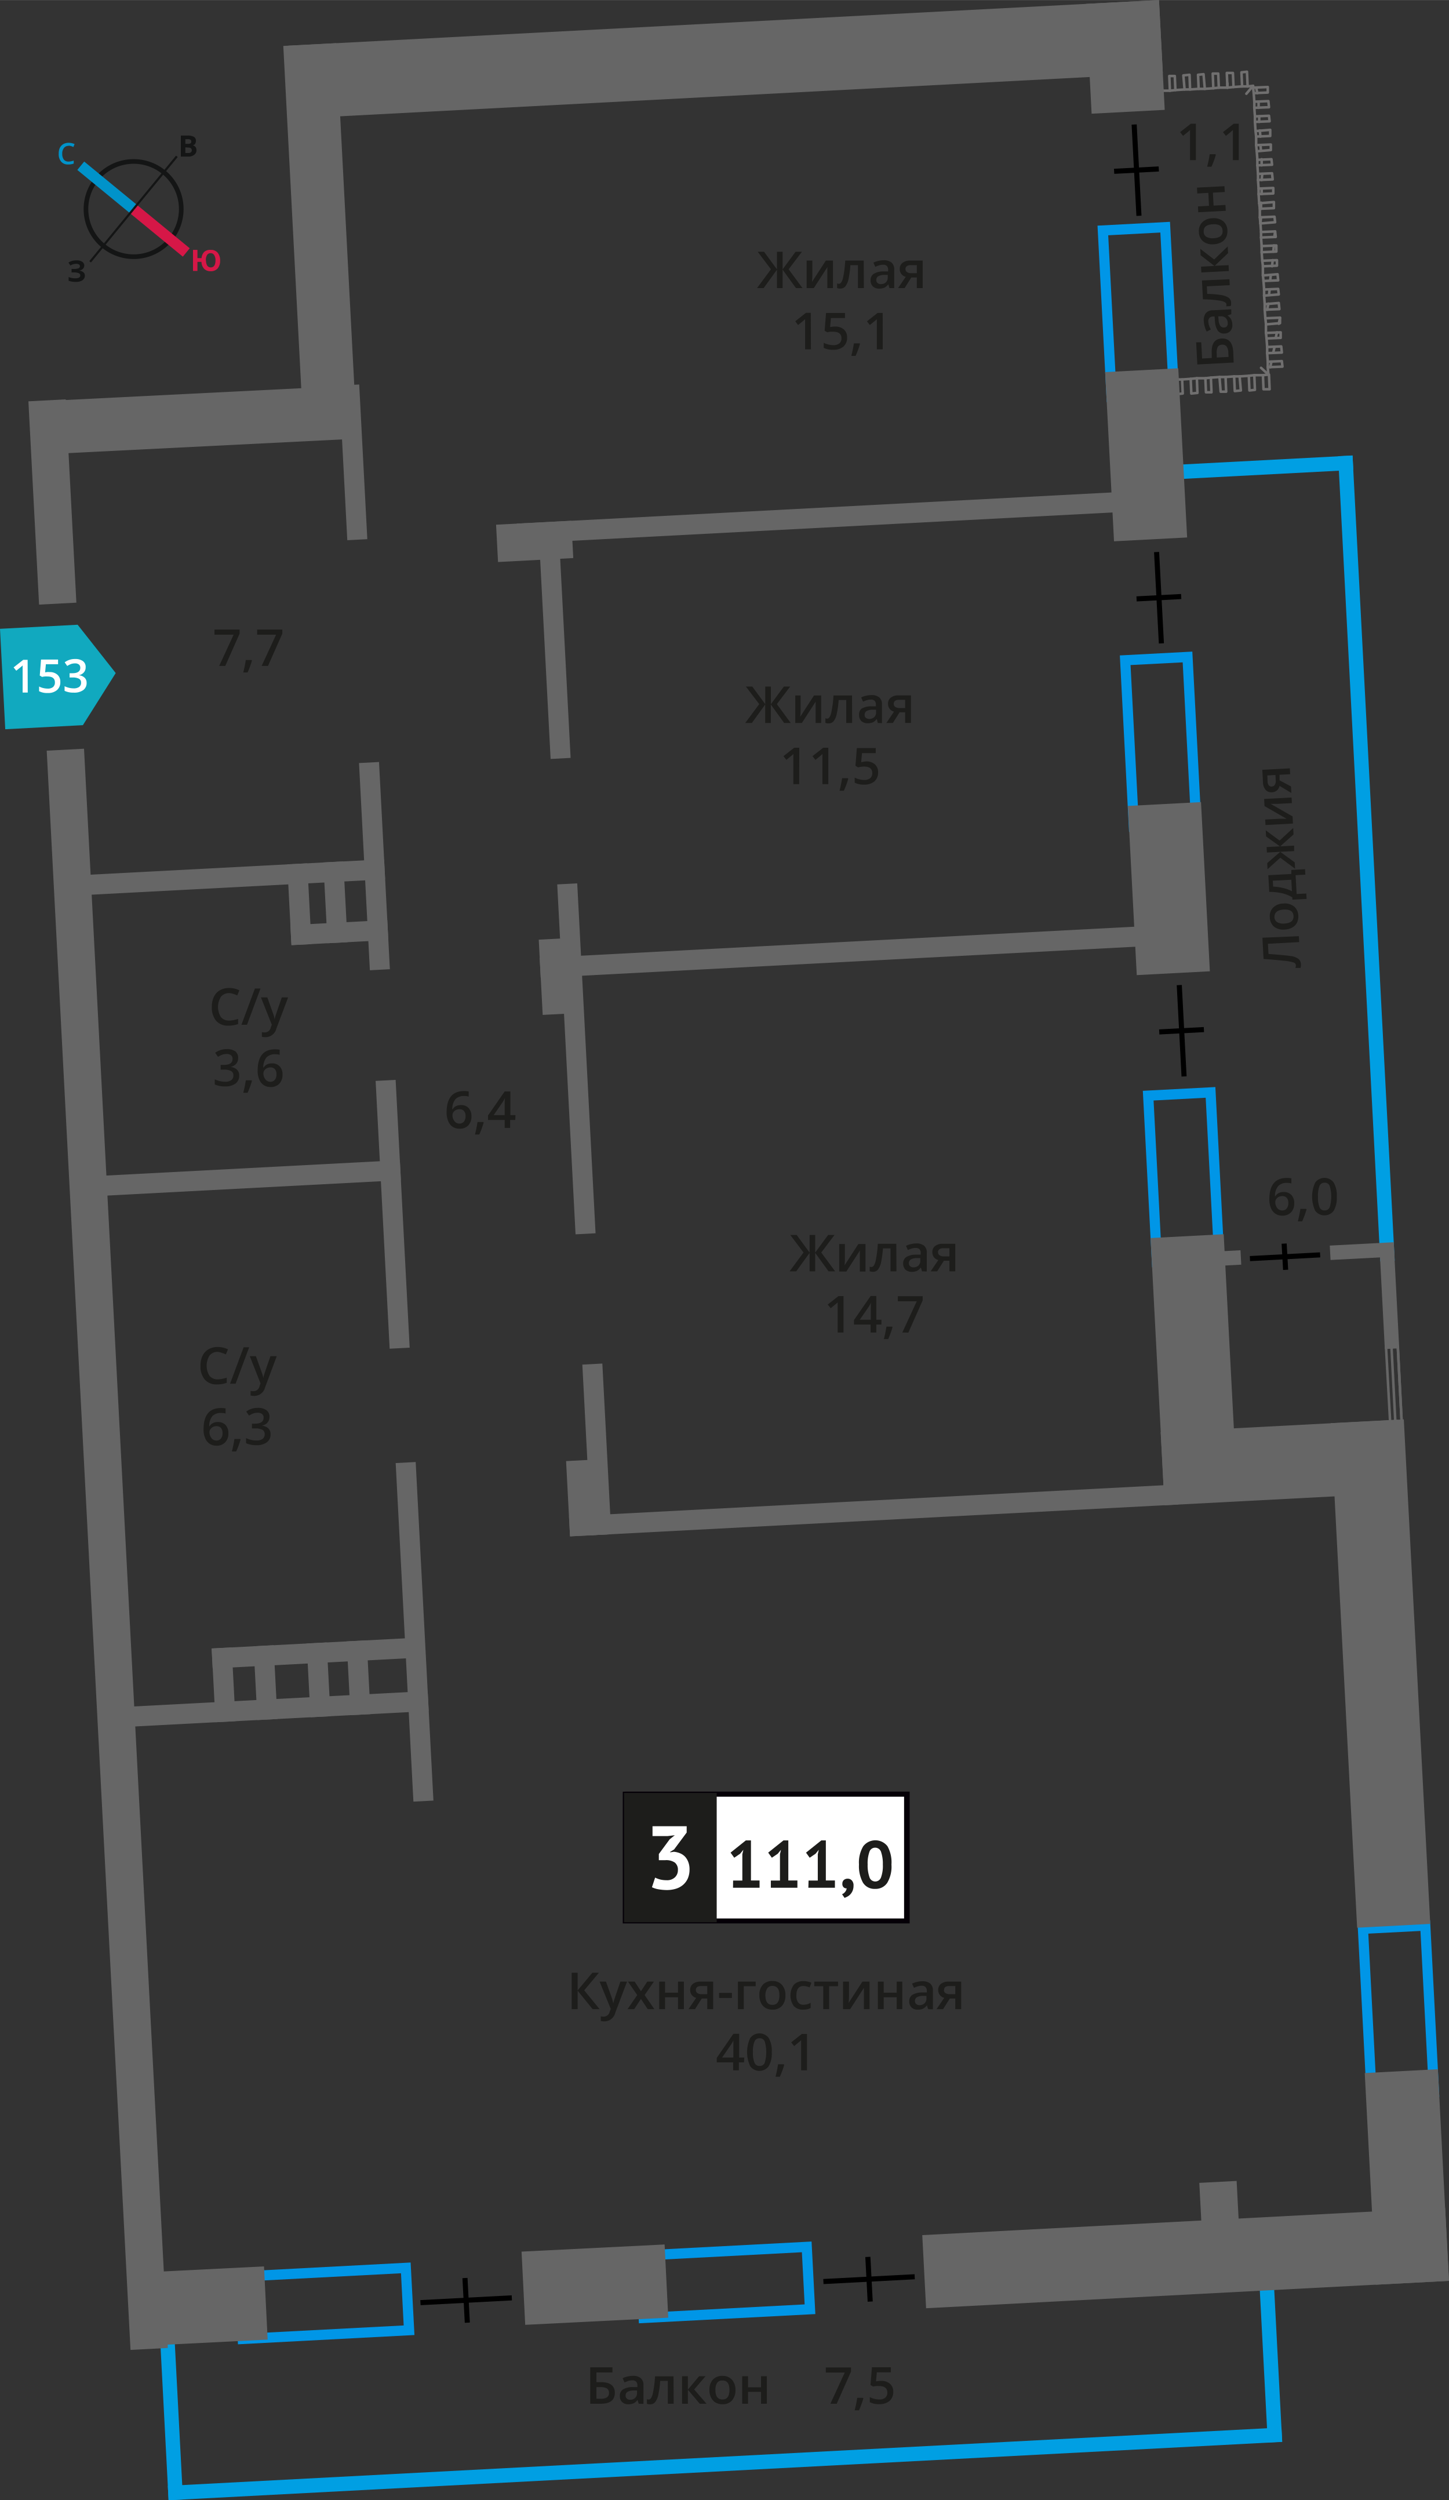 <svg xmlns="http://www.w3.org/2000/svg" width="100.27mm" height="173mm" viewBox="0 0 284.24 490.39">
  <rect x="0" y="0" width="284.24" height="490.39" fill="#333333" stroke="none"/>
  <defs>
    <style>
      .cls-1 {
        fill: #0096e7;
      }

      .cls-2 {
        fill: #009fe3;
      }

      .cls-12, .cls-13, .cls-14, .cls-3, .cls-4, .cls-5 {
        fill: none;
      }

      .cls-3 {
        stroke: #706f6f;
      }

      .cls-3, .cls-5 {
        stroke-linecap: round;
        stroke-linejoin: round;
      }

      .cls-11, .cls-3, .cls-5 {
        stroke-width: 0.5px;
      }

      .cls-4 {
        stroke: #000;
      }

      .cls-12, .cls-13, .cls-14, .cls-4 {
        stroke-miterlimit: 10;
      }

      .cls-5 {
        stroke: #666;
      }

      .cls-6 {
        fill: #666;
      }

      .cls-7 {
        fill: #11a9bf;
        fill-rule: evenodd;
      }

      .cls-8 {
        fill: #fff;
      }

      .cls-11, .cls-9 {
        fill: #1d1d1b;
      }

      .cls-10 {
        fill: #050007;
      }

      .cls-11 {
        stroke: #1d1d1b;
        stroke-miterlimit: 22.93;
      }

      .cls-12 {
        stroke: #141515;
        stroke-width: 0.91px;
      }

      .cls-13 {
        stroke: #0093ca;
      }

      .cls-13, .cls-14 {
        stroke-width: 2.13px;
      }

      .cls-14 {
        stroke: #d61747;
      }

      .cls-15 {
        fill: #141515;
      }

      .cls-16 {
        fill: #0093ca;
      }

      .cls-17 {
        fill: #d61747;
      }
    </style>
  </defs>
  <g id="text">
    <g>
      <path class="cls-1" d="M78.66,445.89l.53,10.23-30.62,1.6L48,447.49l30.62-1.6m1.89-2.11L45.94,445.6l.74,14.22L81.3,458l-.75-14.23Z"/>
      <path class="cls-1" d="M157.3,441.76l.54,10.23-30.62,1.61-.54-10.23,30.62-1.61m1.9-2.1-34.62,1.82.75,14.22,34.61-1.81-.74-14.23Z"/>
      <path class="cls-1" d="M236.51,215.31l1.61,30.62-10.23.54-1.6-30.62,10.22-.54m1.9-2.1-14.23.74L226,248.57l14.22-.75-1.81-34.61Z"/>
      <path class="cls-1" d="M278.64,378.74l1.6,30.62-10.23.53-1.6-30.62,10.23-.53m1.89-2.1-14.22.74L268.12,412l14.22-.75-1.81-34.61Z"/>
      <path class="cls-1" d="M232,129.91l1.6,30.62-10.23.53-1.6-30.62,10.23-.53m1.89-2.11-14.22.75,1.81,34.62,14.23-.75-1.82-34.62Z"/>
      <path class="cls-1" d="M227.62,45.6l1.61,30.62L219,76.76l-1.61-30.62,10.23-.54m1.89-2.1-14.22.75,1.81,34.61,14.23-.74L229.51,43.5Z"/>
      <rect class="cls-2" x="32.2" y="457.41" width="2.83" height="32.93" transform="translate(-24.75 2.41) rotate(-3)"/>
      <rect class="cls-2" x="247.82" y="446.11" width="2.83" height="32.93" transform="translate(-23.86 13.67) rotate(-3)"/>
      <rect class="cls-2" x="266.62" y="89.3" width="2.83" height="158.15" transform="translate(-8.44 14.25) rotate(-3)"/>
      <rect class="cls-2" x="246.48" y="74.15" width="2.83" height="35.04" transform="translate(326.47 -160.68) rotate(87)"/>
      <rect class="cls-2" x="140.8" y="373.88" width="2.83" height="218.75" transform="translate(617.37 315.96) rotate(87)"/>
      <g>
        <line class="cls-3" x1="227.81" y1="17.78" x2="229.49" y2="17.78"/>
        <line class="cls-3" x1="230.57" y1="17.66" x2="232.37" y2="17.54"/>
        <line class="cls-3" x1="233.45" y1="17.54" x2="235.13" y2="17.42"/>
        <line class="cls-3" x1="236.33" y1="17.42" x2="238.01" y2="17.3"/>
        <line class="cls-3" x1="239.09" y1="17.18" x2="240.77" y2="17.18"/>
        <line class="cls-3" x1="241.97" y1="17.06" x2="243.65" y2="16.94"/>
        <polyline class="cls-3" points="244.74 16.94 245.81 16.82 244.49 18.38"/>
        <line class="cls-3" x1="245.81" y1="16.82" x2="245.81" y2="17.18"/>
        <line class="cls-3" x1="245.93" y1="18.26" x2="246.05" y2="19.94"/>
        <line class="cls-3" x1="246.05" y1="21.14" x2="246.17" y2="22.82"/>
        <line class="cls-3" x1="246.17" y1="23.9" x2="246.29" y2="25.7"/>
        <line class="cls-3" x1="246.41" y1="26.78" x2="246.41" y2="28.46"/>
        <line class="cls-3" x1="246.53" y1="29.66" x2="246.65" y2="31.34"/>
        <line class="cls-3" x1="246.65" y1="32.42" x2="246.77" y2="34.1"/>
        <line class="cls-3" x1="246.77" y1="35.3" x2="246.89" y2="36.98"/>
        <line class="cls-3" x1="246.89" y1="38.06" x2="247.01" y2="39.86"/>
        <line class="cls-3" x1="247.13" y1="40.94" x2="247.13" y2="42.62"/>
        <line class="cls-3" x1="247.25" y1="43.82" x2="247.37" y2="45.5"/>
        <line class="cls-3" x1="247.37" y1="46.58" x2="247.49" y2="48.26"/>
        <line class="cls-3" x1="247.49" y1="49.46" x2="247.61" y2="51.14"/>
        <line class="cls-3" x1="247.73" y1="52.22" x2="247.73" y2="54.02"/>
        <line class="cls-3" x1="247.85" y1="55.1" x2="247.97" y2="56.78"/>
        <line class="cls-3" x1="247.97" y1="57.98" x2="248.09" y2="59.66"/>
        <line class="cls-3" x1="248.09" y1="60.74" x2="248.21" y2="62.42"/>
        <line class="cls-3" x1="248.33" y1="63.62" x2="248.33" y2="65.3"/>
        <line class="cls-3" x1="248.45" y1="66.38" x2="248.57" y2="68.06"/>
        <line class="cls-3" x1="248.57" y1="69.26" x2="248.69" y2="70.94"/>
        <polyline class="cls-3" points="248.69 72.02 248.81 73.46 247.37 72.14"/>
        <line class="cls-3" x1="247.73" y1="73.58" x2="246.05" y2="73.58"/>
        <line class="cls-3" x1="244.97" y1="73.7" x2="243.17" y2="73.82"/>
        <line class="cls-3" x1="242.09" y1="73.82" x2="240.41" y2="73.94"/>
        <line class="cls-3" x1="239.21" y1="73.94" x2="237.53" y2="74.06"/>
        <line class="cls-3" x1="236.45" y1="74.18" x2="234.77" y2="74.18"/>
        <line class="cls-3" x1="233.57" y1="74.3" x2="231.89" y2="74.42"/>
        <line class="cls-3" x1="230.81" y1="74.42" x2="230.45" y2="74.42"/>
        <polyline class="cls-3" points="227.69 15.02 226.49 15.02 226.61 17.9 227.81 17.78 227.69 15.02"/>
        <polyline class="cls-3" points="230.45 14.9 229.37 14.9 229.49 17.78 230.57 17.66 230.45 14.9"/>
        <polyline class="cls-3" points="233.34 14.66 232.13 14.78 232.37 17.54 233.45 17.54 233.34 14.66"/>
        <polyline class="cls-3" points="236.09 14.54 235.01 14.66 235.13 17.42 236.34 17.42 236.09 14.54"/>
        <polyline class="cls-3" points="238.97 14.42 237.89 14.42 238.01 17.3 239.09 17.18 238.97 14.42"/>
        <polyline class="cls-3" points="240.78 16.34 240.78 16.58 240.78 17.18"/>
        <polyline class="cls-3" points="241.85 14.3 240.65 14.3 240.78 17.18 241.97 17.06 241.85 14.3"/>
        <polyline class="cls-3" points="244.61 14.06 243.53 14.18 243.65 16.94 244.74 16.94 244.61 14.06"/>
        <line class="cls-3" x1="246.65" y1="18.26" x2="246.41" y2="17.18"/>
        <polyline class="cls-3" points="248.69 18.14 248.69 17.06 245.81 17.18 245.93 18.26 248.69 18.14"/>
        <polyline class="cls-3" points="246.89 21.14 246.89 20.18 246.78 19.94"/>
        <polyline class="cls-3" points="248.93 21.02 248.81 19.82 246.05 19.94 246.05 21.14 248.93 21.02"/>
        <line class="cls-3" x1="247.01" y1="23.9" x2="247.01" y2="22.82"/>
        <polyline class="cls-3" points="249.05 23.78 248.93 22.7 246.17 22.82 246.17 23.9 249.05 23.78"/>
        <line class="cls-3" x1="247.25" y1="26.78" x2="247.13" y2="25.58"/>
        <polyline class="cls-3" points="249.17 26.66 249.17 25.46 246.29 25.7 246.41 26.78 249.17 26.66"/>
        <line class="cls-3" x1="247.37" y1="29.54" x2="247.25" y2="28.46"/>
        <polyline class="cls-3" points="249.29 29.42 249.29 28.34 246.41 28.46 246.53 29.66 249.29 29.42"/>
        <line class="cls-3" x1="247.49" y1="32.42" x2="247.49" y2="31.22"/>
        <polyline class="cls-3" points="249.53 32.3 249.41 31.22 246.65 31.34 246.65 32.42 249.53 32.3"/>
        <line class="cls-3" x1="247.49" y1="35.3" x2="247.61" y2="34.1"/>
        <polyline class="cls-3" points="249.65 35.18 249.53 33.98 246.78 34.1 246.78 35.3 249.65 35.18"/>
        <line class="cls-3" x1="247.49" y1="38.06" x2="247.49" y2="36.98"/>
        <polyline class="cls-3" points="249.77 37.94 249.77 36.86 246.89 36.98 246.89 38.06 249.77 37.94"/>
        <line class="cls-3" x1="247.37" y1="40.94" x2="247.37" y2="39.74"/>
        <polyline class="cls-3" points="249.89 40.82 249.89 39.62 247.01 39.86 247.13 40.94 249.89 40.82"/>
        <line class="cls-3" x1="247.25" y1="43.82" x2="247.37" y2="42.62"/>
        <polyline class="cls-3" points="250.13 43.58 250.01 42.5 247.13 42.62 247.25 43.82 250.13 43.58"/>
        <line class="cls-3" x1="250.13" y1="46.46" x2="250.13" y2="46.22"/>
        <line class="cls-3" x1="250.01" y1="46.22" x2="250.13" y2="45.38"/>
        <polyline class="cls-3" points="250.25 46.46 250.13 45.38 247.37 45.5 247.37 46.58 250.25 46.46"/>
        <line class="cls-3" x1="249.77" y1="49.34" x2="249.89" y2="48.14"/>
        <polyline class="cls-3" points="250.37 49.34 250.37 48.14 247.49 48.26 247.49 49.46 250.37 49.34"/>
        <line class="cls-3" x1="249.53" y1="52.22" x2="249.65" y2="51.02"/>
        <polyline class="cls-3" points="250.49 52.1 250.49 51.02 247.61 51.14 247.74 52.22 250.49 52.1"/>
        <line class="cls-3" x1="249.17" y1="54.98" x2="249.29" y2="53.9"/>
        <polyline class="cls-3" points="250.73 54.98 250.61 53.78 247.74 54.02 247.85 55.1 250.73 54.98"/>
        <line class="cls-3" x1="248.93" y1="57.86" x2="249.05" y2="56.78"/>
        <polyline class="cls-3" points="250.85 57.74 250.73 56.66 247.97 56.78 247.97 57.98 250.85 57.74"/>
        <line class="cls-3" x1="248.57" y1="60.74" x2="248.81" y2="59.54"/>
        <polyline class="cls-3" points="250.97 60.62 250.85 59.42 248.09 59.66 248.09 60.74 250.97 60.62"/>
        <line class="cls-3" x1="250.85" y1="63.5" x2="251.09" y2="62.3"/>
        <polyline class="cls-3" points="251.09 63.38 251.09 62.3 248.22 62.42 248.34 63.62 251.09 63.38"/>
        <line class="cls-3" x1="250.25" y1="66.26" x2="250.49" y2="65.18"/>
        <polyline class="cls-3" points="251.22 66.26 251.22 65.18 248.34 65.3 248.45 66.38 251.22 66.26"/>
        <line class="cls-3" x1="249.77" y1="69.14" x2="250.01" y2="68.06"/>
        <polyline class="cls-3" points="251.45 69.14 251.33 67.94 248.57 68.06 248.57 69.26 251.45 69.14"/>
        <line class="cls-3" x1="249.41" y1="70.94" x2="249.17" y2="72.02"/>
        <polyline class="cls-3" points="251.57 71.9 251.45 70.82 248.69 70.94 248.69 72.02 251.57 71.9"/>
        <polyline class="cls-3" points="247.85 76.34 249.05 76.34 248.93 73.46 247.74 73.58 247.85 76.34"/>
        <polyline class="cls-3" points="245.09 76.58 246.17 76.46 246.05 73.58 244.97 73.7 245.09 76.58"/>
        <polyline class="cls-3" points="242.22 76.7 243.41 76.58 243.17 73.82 242.09 73.82 242.22 76.7"/>
        <polyline class="cls-3" points="239.45 76.82 240.53 76.82 240.41 73.94 239.22 73.94 239.45 76.82"/>
        <polyline class="cls-3" points="236.57 76.94 237.65 76.94 237.53 74.06 236.45 74.18 236.57 76.94"/>
        <polyline class="cls-3" points="233.69 77.18 234.89 77.06 234.78 74.18 233.57 74.3 233.69 77.18"/>
        <polyline class="cls-3" points="230.93 77.3 232.01 77.18 231.89 74.42 230.81 74.42 230.93 77.3"/>
      </g>
      <g>
        <line class="cls-4" x1="251.9" y1="243.92" x2="252.19" y2="249.07"/>
        <line class="cls-4" x1="258.96" y1="246.13" x2="245.19" y2="246.86"/>
      </g>
      <g>
        <line class="cls-5" x1="274.2" y1="264.18" x2="274.98" y2="279.4"/>
        <line class="cls-5" x1="274.98" y1="279.4" x2="274.2" y2="264.18"/>
        <line class="cls-5" x1="272.96" y1="264.21" x2="273.74" y2="279.43"/>
        <line class="cls-5" x1="272.73" y1="279.6" x2="271.89" y2="264.27"/>
      </g>
      <rect class="cls-6" x="265.79" y="239.13" width="2.83" height="12.56" transform="translate(498.29 -34.29) rotate(87)"/>
      <rect class="cls-6" x="235.73" y="240.7" width="2.83" height="12.56" transform="translate(471.37 -2.78) rotate(87)"/>
      <rect class="cls-6" x="271.16" y="245.34" width="2.83" height="19.19" transform="translate(-12.98 14.63) rotate(-3)"/>
      <g>
        <line class="cls-4" x1="100.4" y1="450.71" x2="82.48" y2="451.65"/>
        <line class="cls-4" x1="91.21" y1="446.82" x2="91.67" y2="455.58"/>
      </g>
      <g>
        <line class="cls-4" x1="179.43" y1="446.57" x2="161.52" y2="447.51"/>
        <line class="cls-4" x1="170.24" y1="442.68" x2="170.7" y2="451.44"/>
      </g>
      <g>
        <line class="cls-4" x1="232.27" y1="211.13" x2="231.33" y2="193.21"/>
        <line class="cls-4" x1="236.16" y1="201.94" x2="227.4" y2="202.4"/>
      </g>
      <g>
        <line class="cls-4" x1="227.82" y1="126.19" x2="226.88" y2="108.27"/>
        <line class="cls-4" x1="231.71" y1="117" x2="222.95" y2="117.46"/>
      </g>
      <g>
        <line class="cls-4" x1="223.42" y1="42.32" x2="222.48" y2="24.41"/>
        <line class="cls-4" x1="227.31" y1="33.13" x2="218.55" y2="33.59"/>
      </g>
      <rect class="cls-6" x="97.49" y="102.52" width="14.78" height="7.33" transform="translate(-5.41 5.63) rotate(-3)"/>
      <rect class="cls-6" x="8.53" y="76.95" width="61.27" height="10.42" transform="matrix(1, -0.05, 0.05, 1, -4.25, 2.16)"/>
      <rect class="cls-6" x="24.1" y="42.16" width="77.41" height="10.42" transform="translate(106.82 -17.82) rotate(87)"/>
      <rect class="cls-6" x="102.34" y="187.83" width="14.78" height="7.33" transform="translate(295.22 71.89) rotate(87)"/>
      <rect class="cls-6" x="107.7" y="290.11" width="14.78" height="7.33" transform="translate(402.44 163.46) rotate(87)"/>
      <rect class="cls-6" x="231.92" y="431.68" width="14.78" height="7.33" transform="translate(661.53 173.58) rotate(87)"/>
      <rect class="cls-6" x="-9.69" y="94.78" width="39.93" height="7.33" transform="translate(108.05 83.04) rotate(87)"/>
      <rect class="cls-6" x="-136.03" y="300.22" width="314.12" height="7.33" transform="translate(323.41 266.98) rotate(87)"/>
      <rect class="cls-6" x="181.22" y="435.71" width="102.71" height="14.36" transform="translate(488.01 873) rotate(177)"/>
      <rect class="cls-6" x="25.41" y="445.89" width="25.73" height="14.36" transform="matrix(-1, 0.05, -0.05, -1, 100.21, 903.52)"/>
      <rect class="cls-6" x="101.78" y="441.83" width="28.06" height="14.36" transform="matrix(-1, 0.05, -0.05, -1, 254.96, 891.34)"/>
      <rect class="cls-6" x="228.04" y="279.66" width="46.59" height="14.36" transform="translate(517.32 560.15) rotate(177)"/>
      <rect class="cls-6" x="208.22" y="82.01" width="33.23" height="14.36" transform="translate(147.53 318.39) rotate(-93)"/>
      <rect class="cls-6" x="209.96" y="3.96" width="21.57" height="14.36" transform="translate(221.17 232.17) rotate(-93)"/>
      <rect class="cls-6" x="56.77" y="4.47" width="171.07" height="14.36" transform="translate(-0.41 7.46) rotate(-3)"/>
      <rect class="cls-6" x="212.68" y="167.1" width="33.23" height="14.36" transform="translate(67.25 412.39) rotate(-93)"/>
      <rect class="cls-6" x="208.71" y="260.73" width="50.98" height="14.36" transform="translate(-21.08 515.81) rotate(-93)"/>
      <rect class="cls-6" x="255.19" y="419.81" width="41.57" height="14.36" transform="translate(-135.99 724.94) rotate(-93)"/>
      <rect class="cls-6" x="221.25" y="321.07" width="99.1" height="14.36" transform="translate(-42.83 615.86) rotate(-93)"/>
      <rect class="cls-6" x="15.82" y="170.09" width="59.66" height="3.93" transform="translate(-8.94 2.63) rotate(-3)"/>
      <rect class="cls-6" x="57.05" y="180.95" width="19.03" height="3.93" transform="translate(-9.48 3.73) rotate(-3)"/>
      <rect class="cls-6" x="18.92" y="229.11" width="59.66" height="3.93" transform="translate(-12.03 2.87) rotate(-3)"/>
      <rect class="cls-6" x="24.37" y="333.24" width="59.66" height="3.93" transform="translate(-17.47 3.3) rotate(-3)"/>
      <rect class="cls-6" x="41.59" y="322.3" width="39.3" height="3.93" transform="translate(-16.89 3.65) rotate(-3)"/>
      <rect class="cls-6" x="111.64" y="294.29" width="119.48" height="3.93" transform="translate(-15.27 9.38) rotate(-3)"/>
      <rect class="cls-6" x="105.89" y="184.75" width="119.48" height="3.93" transform="translate(-9.55 8.92) rotate(-3)"/>
      <rect class="cls-6" x="101.43" y="99.57" width="119.48" height="3.93" transform="translate(-5.09 8.57) rotate(-3)"/>
      <rect class="cls-6" x="86.02" y="124.06" width="45.52" height="3.93" transform="translate(228.94 10.8) rotate(87)"/>
      <rect class="cls-6" x="78.69" y="205.71" width="68.73" height="3.93" transform="translate(314.54 83.91) rotate(87)"/>
      <rect class="cls-6" x="100.31" y="282.33" width="33.52" height="3.93" transform="translate(394.85 152.5) rotate(87)"/>
      <rect class="cls-6" x="53.09" y="167.91" width="40.7" height="3.93" transform="translate(239.25 87.65) rotate(87)"/>
      <rect class="cls-6" x="54.1" y="88.72" width="30.38" height="3.93" transform="translate(156.23 16.74) rotate(87)"/>
      <rect class="cls-6" x="50.78" y="175.38" width="15.87" height="3.93" transform="translate(232.75 109.44) rotate(87)"/>
      <rect class="cls-6" x="57.86" y="175.01" width="15.87" height="3.93" transform="translate(239.09 102.01) rotate(87)"/>
      <rect class="cls-6" x="55.25" y="327.52" width="14.49" height="3.93" transform="translate(388.26 249.84) rotate(87)"/>
      <rect class="cls-6" x="63.1" y="327.11" width="14.49" height="3.93" transform="translate(395.29 241.61) rotate(87)"/>
      <rect class="cls-6" x="44.84" y="328.07" width="14.49" height="3.93" transform="translate(378.94 260.75) rotate(87)"/>
      <rect class="cls-6" x="36.62" y="328.5" width="14.49" height="3.93" transform="translate(371.58 269.37) rotate(87)"/>
      <rect class="cls-6" x="50.72" y="236.2" width="52.6" height="3.93" transform="translate(310.83 148.79) rotate(87)"/>
      <rect class="cls-6" x="48.07" y="318.09" width="66.5" height="3.93" transform="translate(396.68 222.11) rotate(87)"/>
      <polygon class="cls-7" points="15.23 122.53 15.23 122.53 18.97 127.27 22.7 132.01 19.48 137.12 16.26 142.23 16.26 142.23 16.26 142.23 1.03 143.03 0 123.33 15.23 122.53 15.23 122.53"/>
      <g>
        <path class="cls-8" d="M5.44,135.83h-1v-4.14c0-.5,0-.89,0-1.18a3,3,0,0,1-.25.23l-1,.81-.52-.65,1.89-1.49h.86Z"/>
        <path class="cls-8" d="M9.73,131.82a2.18,2.18,0,0,1,1.54.52,1.78,1.78,0,0,1,.56,1.4,2,2,0,0,1-.64,1.6,2.63,2.63,0,0,1-1.83.58,3.35,3.35,0,0,1-1.69-.35v-.93a3.18,3.18,0,0,0,.82.31,3.81,3.81,0,0,0,.85.11,1.61,1.61,0,0,0,1.07-.31,1.15,1.15,0,0,0,.36-.92c0-.76-.49-1.15-1.47-1.15a3.92,3.92,0,0,0-.51,0,3.42,3.42,0,0,0-.53.09l-.46-.27.25-3.14h3.34v.92H9l-.15,1.59.38-.06A2.77,2.77,0,0,1,9.73,131.82Z"/>
        <path class="cls-8" d="M16.8,130.89a1.47,1.47,0,0,1-.36,1,1.75,1.75,0,0,1-1,.55v0a1.88,1.88,0,0,1,1.16.48,1.35,1.35,0,0,1,.39,1,1.7,1.7,0,0,1-.66,1.43,3,3,0,0,1-1.86.5,4.07,4.07,0,0,1-1.8-.35v-.91a4.08,4.08,0,0,0,.87.31,3.84,3.84,0,0,0,.87.11,1.83,1.83,0,0,0,1.12-.28,1,1,0,0,0,.37-.86.81.81,0,0,0-.41-.75,2.61,2.61,0,0,0-1.28-.24h-.56v-.84h.57c1,0,1.53-.36,1.53-1.07a.8.8,0,0,0-.26-.63,1.22,1.22,0,0,0-.79-.23,2.4,2.4,0,0,0-.71.11,3.47,3.47,0,0,0-.8.4l-.5-.72a3.32,3.32,0,0,1,2.05-.65,2.52,2.52,0,0,1,1.52.41A1.39,1.39,0,0,1,16.8,130.89Z"/>
      </g>
      <g>
        <path class="cls-9" d="M44.93,194.79a2,2,0,0,0-1.59.71,3.78,3.78,0,0,0,0,4,2,2,0,0,0,1.61.67,4.14,4.14,0,0,0,.87-.09c.29-.06.58-.14.89-.23v1a5.42,5.42,0,0,1-1.91.32,3,3,0,0,1-2.4-.95,4,4,0,0,1-.84-2.72,4.44,4.44,0,0,1,.4-2,3,3,0,0,1,1.18-1.28,3.66,3.66,0,0,1,1.82-.44,4.47,4.47,0,0,1,2,.46l-.42,1a7.71,7.71,0,0,0-.77-.3A2.63,2.63,0,0,0,44.93,194.79Z"/>
        <path class="cls-9" d="M51.1,193.89,48.45,201H47.36L50,193.89Z"/>
        <path class="cls-9" d="M51.19,195.63h1.25l1.09,3.06a6,6,0,0,1,.34,1.23h0a5.3,5.3,0,0,1,.17-.65c.07-.25.49-1.47,1.24-3.64h1.24l-2.31,6.12a2.19,2.19,0,0,1-2.1,1.68,3,3,0,0,1-.74-.08v-.91a2.55,2.55,0,0,0,.59.06,1.2,1.2,0,0,0,1.16-1l.2-.51Z"/>
        <path class="cls-9" d="M46.71,207.53a1.65,1.65,0,0,1-.39,1.13,2,2,0,0,1-1.12.61v0a2.14,2.14,0,0,1,1.29.53,1.54,1.54,0,0,1,.43,1.14,1.89,1.89,0,0,1-.72,1.59,3.37,3.37,0,0,1-2.07.56,4.65,4.65,0,0,1-2-.39v-1a4.68,4.68,0,0,0,1,.35,4.15,4.15,0,0,0,1,.12,2,2,0,0,0,1.24-.31,1.09,1.09,0,0,0,.41-.95.91.91,0,0,0-.45-.84,2.89,2.89,0,0,0-1.43-.27h-.62v-.93h.63c1.14,0,1.71-.39,1.71-1.18a.87.87,0,0,0-.3-.71,1.3,1.3,0,0,0-.88-.25,2.54,2.54,0,0,0-.78.12,3.61,3.61,0,0,0-.89.44l-.56-.8a3.78,3.78,0,0,1,2.28-.72,2.74,2.74,0,0,1,1.69.46A1.53,1.53,0,0,1,46.71,207.53Z"/>
        <path class="cls-9" d="M49.42,212a15,15,0,0,1-.86,2.34h-.84c.22-.88.39-1.7.5-2.45h1.13Z"/>
        <path class="cls-9" d="M50.54,210q0-4.19,3.41-4.19a4.58,4.58,0,0,1,.91.08v1a3.1,3.1,0,0,0-.86-.11,2.25,2.25,0,0,0-1.72.62,3.05,3.05,0,0,0-.63,2h.06a1.59,1.59,0,0,1,.65-.61,2,2,0,0,1,1-.22,1.94,1.94,0,0,1,1.52.6,2.29,2.29,0,0,1,.54,1.61,2.47,2.47,0,0,1-.63,1.78,2.28,2.28,0,0,1-1.71.65,2.35,2.35,0,0,1-1.33-.37,2.33,2.33,0,0,1-.87-1.07A4.16,4.16,0,0,1,50.54,210ZM53,212.18a1.12,1.12,0,0,0,.91-.38,1.61,1.61,0,0,0,.32-1.09,1.46,1.46,0,0,0-.3-1,1.13,1.13,0,0,0-.9-.35,1.55,1.55,0,0,0-.68.16,1.26,1.26,0,0,0-.5.44,1,1,0,0,0-.18.56,1.8,1.8,0,0,0,.38,1.16A1.17,1.17,0,0,0,53,212.18Z"/>
      </g>
      <g>
        <path class="cls-9" d="M42.69,265.16a1.94,1.94,0,0,0-1.58.71,3.78,3.78,0,0,0,0,4,2,2,0,0,0,1.6.67,4.17,4.17,0,0,0,.88-.09c.29-.06.58-.14.89-.23v1a5.42,5.42,0,0,1-1.91.32,3,3,0,0,1-2.4-.95,4,4,0,0,1-.84-2.72,4.44,4.44,0,0,1,.4-1.95,3,3,0,0,1,1.18-1.28,3.65,3.65,0,0,1,1.81-.44,4.48,4.48,0,0,1,2,.46l-.42,1a4.73,4.73,0,0,0-.77-.3A2.65,2.65,0,0,0,42.69,265.16Z"/>
        <path class="cls-9" d="M48.87,264.26l-2.65,7.14H45.13l2.66-7.14Z"/>
        <path class="cls-9" d="M49,266H50.2l1.1,3.06a6,6,0,0,1,.34,1.23h0a4.87,4.87,0,0,1,.17-.65c.07-.26.49-1.47,1.24-3.64h1.24L52,272.12a2.19,2.19,0,0,1-2.1,1.68,3.74,3.74,0,0,1-.75-.08v-.91a2.71,2.71,0,0,0,.6.06,1.2,1.2,0,0,0,1.16-1l.2-.51Z"/>
        <path class="cls-9" d="M39.93,280.36c0-2.8,1.14-4.19,3.42-4.19a4.55,4.55,0,0,1,.9.08v1a3.1,3.1,0,0,0-.86-.11,2.24,2.24,0,0,0-1.72.61,3,3,0,0,0-.62,2h.05a1.53,1.53,0,0,1,.65-.61,2,2,0,0,1,1-.22,2,2,0,0,1,1.51.59,2.33,2.33,0,0,1,.54,1.62,2.42,2.42,0,0,1-.63,1.77,2.24,2.24,0,0,1-1.71.66,2.44,2.44,0,0,1-1.33-.37,2.35,2.35,0,0,1-.87-1.08A4.11,4.11,0,0,1,39.93,280.36Zm2.49,2.19a1.12,1.12,0,0,0,.91-.38,1.63,1.63,0,0,0,.32-1.09,1.46,1.46,0,0,0-.3-1,1.13,1.13,0,0,0-.9-.35,1.42,1.42,0,0,0-.68.16,1.29,1.29,0,0,0-.49.43,1,1,0,0,0-.19.57,1.82,1.82,0,0,0,.38,1.16A1.17,1.17,0,0,0,42.42,282.55Z"/>
        <path class="cls-9" d="M47.19,282.35a15.79,15.79,0,0,1-.86,2.34h-.84c.22-.88.39-1.7.5-2.45h1.13Z"/>
        <path class="cls-9" d="M52.86,277.9a1.67,1.67,0,0,1-.39,1.13,2,2,0,0,1-1.12.61v0a2.14,2.14,0,0,1,1.29.53,1.54,1.54,0,0,1,.43,1.14,1.88,1.88,0,0,1-.73,1.59,3.33,3.33,0,0,1-2.07.56,4.63,4.63,0,0,1-2-.39v-1a4.59,4.59,0,0,0,1,.35,4.3,4.3,0,0,0,1,.12,2,2,0,0,0,1.24-.31,1.11,1.11,0,0,0,.41-.95.91.91,0,0,0-.45-.84,2.92,2.92,0,0,0-1.43-.27h-.62v-.93H50c1.14,0,1.71-.4,1.71-1.18a.86.86,0,0,0-.3-.71,1.32,1.32,0,0,0-.88-.25,2.88,2.88,0,0,0-.78.11,3.9,3.9,0,0,0-.89.45l-.56-.8a3.78,3.78,0,0,1,2.28-.72,2.74,2.74,0,0,1,1.69.46A1.53,1.53,0,0,1,52.86,277.9Z"/>
      </g>
      <g>
        <path class="cls-9" d="M157.62,245.67l-2.6-3.45h1.25l2.54,3.46v-3.46h1.1v3.46l2.54-3.46h1.25l-2.6,3.45,2.72,3.69h-1.29l-2.62-3.62v3.62h-1.1v-3.62l-2.62,3.62h-1.3Z"/>
        <path class="cls-9" d="M165.74,244v2.77c0,.32,0,.79-.07,1.42l2.71-4.19h1.4v5.4h-1.11v-2.72c0-.15,0-.39,0-.73s0-.58.05-.73l-2.7,4.18h-1.4V244Z"/>
        <path class="cls-9" d="M175.85,249.36h-1.16v-4.5H173.2a19.55,19.55,0,0,1-.36,2.71,3.63,3.63,0,0,1-.61,1.43,1.2,1.2,0,0,1-1,.45,1.65,1.65,0,0,1-.63-.11v-.9a.92.92,0,0,0,.36.07c.33,0,.6-.38.79-1.12a20.45,20.45,0,0,0,.44-3.43h3.63Z"/>
        <path class="cls-9" d="M180.87,249.36l-.23-.75h0a2.33,2.33,0,0,1-.78.67,2.52,2.52,0,0,1-1,.18,1.74,1.74,0,0,1-1.24-.43,1.62,1.62,0,0,1-.45-1.22,1.43,1.43,0,0,1,.62-1.26,3.54,3.54,0,0,1,1.89-.46l.93,0v-.29a1.08,1.08,0,0,0-.24-.77,1,1,0,0,0-.75-.26,2.61,2.61,0,0,0-.79.12,6,6,0,0,0-.74.29l-.37-.82a4.39,4.39,0,0,1,1-.35,4.45,4.45,0,0,1,1-.12,2.34,2.34,0,0,1,1.56.45,1.76,1.76,0,0,1,.52,1.41v3.64Zm-1.71-.78a1.46,1.46,0,0,0,1-.35,1.27,1.27,0,0,0,.37-1v-.47l-.69,0a2.41,2.41,0,0,0-1.18.27.84.84,0,0,0-.37.74.7.7,0,0,0,.22.56A.93.93,0,0,0,179.16,248.58Z"/>
        <path class="cls-9" d="M183.84,249.36h-1.28l1.5-2.21a1.67,1.67,0,0,1-.86-.56,1.63,1.63,0,0,1-.31-1,1.44,1.44,0,0,1,.55-1.2,2.32,2.32,0,0,1,1.49-.43h2.46v5.4h-1.15v-2.08h-1.09Zm.17-3.76a.67.67,0,0,0,.32.62,1.47,1.47,0,0,0,.84.21h1.07v-1.6H185a1.1,1.1,0,0,0-.72.2A.68.68,0,0,0,184,245.6Z"/>
        <path class="cls-9" d="M165.47,261.36h-1.15v-4.61c0-.55,0-1,0-1.31l-.28.26-1.09.9-.58-.73,2.1-1.65h1Z"/>
        <path class="cls-9" d="M172.9,259.8h-1v1.56h-1.12V259.8h-3.26v-.88l3.26-4.72h1.12v4.65h1Zm-2.08-.95v-1.79c0-.64,0-1.16.05-1.57h0a6.65,6.65,0,0,1-.43.78l-1.78,2.58Z"/>
        <path class="cls-9" d="M175.08,260.31a16.75,16.75,0,0,1-.85,2.34h-.85a22.73,22.73,0,0,0,.5-2.45H175Z"/>
        <path class="cls-9" d="M177,261.36l2.83-6.12h-3.71v-1H181v.8l-2.81,6.33Z"/>
      </g>
      <g>
        <path class="cls-9" d="M148.93,138.1l-2.61-3.44h1.25l2.54,3.45v-3.45h1.11v3.45l2.54-3.45H155l-2.61,3.44,2.72,3.7h-1.29l-2.61-3.62v3.62h-1.11v-3.62l-2.61,3.62h-1.3Z"/>
        <path class="cls-9" d="M157.05,136.4v2.76c0,.33,0,.8-.08,1.43l2.71-4.19h1.4v5.4H160v-2.72c0-.15,0-.4,0-.73s0-.58,0-.73l-2.7,4.18H156v-5.4Z"/>
        <path class="cls-9" d="M167.16,141.8H166v-4.51h-1.49a17.88,17.88,0,0,1-.37,2.72,3.39,3.39,0,0,1-.6,1.42,1.2,1.2,0,0,1-1,.45,1.67,1.67,0,0,1-.63-.1v-.9a1.15,1.15,0,0,0,.36.07c.33,0,.59-.38.78-1.12a21.33,21.33,0,0,0,.45-3.43h3.63Z"/>
        <path class="cls-9" d="M172.18,141.8,172,141h0a2.2,2.2,0,0,1-.79.68,2.62,2.62,0,0,1-1,.17,1.69,1.69,0,0,1-1.24-.43,1.58,1.58,0,0,1-.45-1.21A1.43,1.43,0,0,1,169,139a3.62,3.62,0,0,1,1.89-.47l.93,0v-.29a1.1,1.1,0,0,0-.24-.78,1,1,0,0,0-.75-.25,2.67,2.67,0,0,0-.8.12,5.84,5.84,0,0,0-.73.29l-.37-.82a3.65,3.65,0,0,1,1-.35,4.45,4.45,0,0,1,1-.12,2.33,2.33,0,0,1,1.55.45,1.76,1.76,0,0,1,.53,1.41v3.64Zm-1.71-.79a1.41,1.41,0,0,0,1-.34,1.25,1.25,0,0,0,.38-1v-.47l-.69,0a2.38,2.38,0,0,0-1.18.27.82.82,0,0,0-.37.74.73.73,0,0,0,.21.56A1,1,0,0,0,170.47,141Z"/>
        <path class="cls-9" d="M175.15,141.8h-1.28l1.5-2.22a1.61,1.61,0,0,1-.86-.56,1.54,1.54,0,0,1-.31-1,1.44,1.44,0,0,1,.55-1.2,2.32,2.32,0,0,1,1.49-.43h2.46v5.4h-1.15v-2.08h-1.09Zm.17-3.76a.7.7,0,0,0,.31.62,1.53,1.53,0,0,0,.85.21h1.07v-1.61H176.3a1.2,1.2,0,0,0-.73.2A.7.7,0,0,0,175.32,138Z"/>
        <path class="cls-9" d="M156.77,153.8h-1.14v-4.61c0-.55,0-1,0-1.31a3.49,3.49,0,0,1-.27.26l-1.1.9-.57-.73,2.1-1.65h1Z"/>
        <path class="cls-9" d="M162.48,153.8h-1.15v-4.61c0-.55,0-1,0-1.31a3.49,3.49,0,0,1-.27.26l-1.1.9-.58-.73,2.1-1.65h1Z"/>
        <path class="cls-9" d="M166.39,152.75a15.79,15.79,0,0,1-.86,2.34h-.84a25,25,0,0,0,.5-2.46h1.13Z"/>
        <path class="cls-9" d="M169.91,149.34a2.45,2.45,0,0,1,1.71.57,2,2,0,0,1,.63,1.56,2.29,2.29,0,0,1-.71,1.78,3,3,0,0,1-2,.64,3.82,3.82,0,0,1-1.88-.38v-1a3.51,3.51,0,0,0,.91.34,3.73,3.73,0,0,0,.95.13,1.77,1.77,0,0,0,1.18-.35,1.27,1.27,0,0,0,.41-1c0-.85-.54-1.28-1.63-1.28a4.72,4.72,0,0,0-.57.05c-.22,0-.42.07-.59.11l-.51-.31.27-3.48h3.71v1h-2.7l-.16,1.77.42-.07A3.39,3.39,0,0,1,169.91,149.34Z"/>
      </g>
      <g>
        <path class="cls-9" d="M151.23,52.81l-2.6-3.44h1.25l2.53,3.45V49.37h1.11v3.45l2.54-3.45h1.25l-2.61,3.44,2.72,3.69h-1.28l-2.62-3.61V56.5h-1.11V52.89L149.8,56.5h-1.3Z"/>
        <path class="cls-9" d="M159.35,51.1v2.77c0,.33,0,.8-.07,1.42L162,51.1h1.4v5.4h-1.11V53.79c0-.15,0-.4,0-.73s0-.58.05-.73l-2.7,4.17h-1.41V51.1Z"/>
        <path class="cls-9" d="M169.46,56.5H168.3V52h-1.49a19.51,19.51,0,0,1-.36,2.72,3.58,3.58,0,0,1-.61,1.42,1.2,1.2,0,0,1-1,.45,1.67,1.67,0,0,1-.63-.1v-.9a1.15,1.15,0,0,0,.36.07c.33,0,.6-.38.79-1.12a20.6,20.6,0,0,0,.44-3.44h3.63Z"/>
        <path class="cls-9" d="M174.48,56.5l-.23-.75h0a2.12,2.12,0,0,1-.78.67,2.52,2.52,0,0,1-1,.18,1.69,1.69,0,0,1-1.24-.43,1.58,1.58,0,0,1-.45-1.21,1.43,1.43,0,0,1,.62-1.26,3.53,3.53,0,0,1,1.89-.47l.93,0v-.28a1.1,1.1,0,0,0-.24-.78,1,1,0,0,0-.75-.25,2.61,2.61,0,0,0-.79.12,6,6,0,0,0-.74.29l-.37-.82a3.93,3.93,0,0,1,1-.35,4.45,4.45,0,0,1,1-.12,2.34,2.34,0,0,1,1.56.45,1.76,1.76,0,0,1,.52,1.41V56.5Zm-1.71-.78a1.45,1.45,0,0,0,1-.34,1.28,1.28,0,0,0,.37-1v-.47l-.69,0a2.41,2.41,0,0,0-1.18.27.81.81,0,0,0-.37.74.72.72,0,0,0,.22.56A.92.92,0,0,0,172.77,55.72Z"/>
        <path class="cls-9" d="M177.45,56.5h-1.28l1.5-2.21a1.53,1.53,0,0,1-1.17-1.55,1.42,1.42,0,0,1,.55-1.2,2.32,2.32,0,0,1,1.49-.44H181v5.4h-1.15V54.42h-1.09Zm.17-3.75a.68.68,0,0,0,.32.62,1.47,1.47,0,0,0,.84.21h1.07V52H178.6a1.16,1.16,0,0,0-.72.2A.68.68,0,0,0,177.62,52.75Z"/>
        <path class="cls-9" d="M159.07,68.5h-1.14V63.9c0-.55,0-1,0-1.31l-.28.26-1.1.89L156,63l2.1-1.65h.95Z"/>
        <path class="cls-9" d="M163.84,64.05a2.43,2.43,0,0,1,1.7.57,2,2,0,0,1,.63,1.56,2.26,2.26,0,0,1-.71,1.78,2.94,2.94,0,0,1-2,.64,3.91,3.91,0,0,1-1.88-.38v-1a3.3,3.3,0,0,0,.9.34,3.8,3.8,0,0,0,1,.13,1.79,1.79,0,0,0,1.18-.35,1.26,1.26,0,0,0,.4-1c0-.85-.54-1.28-1.63-1.28a4.42,4.42,0,0,0-.56,0,6,6,0,0,0-.6.11l-.51-.31.28-3.48h3.71v1H163l-.16,1.76.41-.06A3.59,3.59,0,0,1,163.84,64.05Z"/>
        <path class="cls-9" d="M168.69,67.46a15.34,15.34,0,0,1-.86,2.33H167a24.28,24.28,0,0,0,.5-2.45h1.13Z"/>
        <path class="cls-9" d="M173.16,68.5H172V63.9c0-.55,0-1,0-1.31a3.49,3.49,0,0,1-.27.26l-1.1.89-.57-.72,2.09-1.65h1Z"/>
      </g>
      <g>
        <path class="cls-9" d="M43,130.6l2.83-6.12H42.07v-1H47v.8l-2.81,6.33Z"/>
        <path class="cls-9" d="M49.42,129.55a16.75,16.75,0,0,1-.85,2.34h-.85c.22-.88.39-1.7.5-2.45h1.13Z"/>
        <path class="cls-9" d="M51.33,130.6l2.83-6.12H50.44v-1h4.94v.8l-2.81,6.33Z"/>
      </g>
      <g>
        <path class="cls-9" d="M87.61,218.19c0-2.8,1.14-4.19,3.42-4.19a4,4,0,0,1,.91.08v1a2.85,2.85,0,0,0-.86-.11,2.27,2.27,0,0,0-1.73.61,3,3,0,0,0-.62,2h.06a1.53,1.53,0,0,1,.64-.62,2.15,2.15,0,0,1,1-.21,1.92,1.92,0,0,1,1.51.59,2.33,2.33,0,0,1,.54,1.62,2.46,2.46,0,0,1-.62,1.77,2.25,2.25,0,0,1-1.72.65,2.43,2.43,0,0,1-1.33-.36,2.35,2.35,0,0,1-.87-1.08A4.29,4.29,0,0,1,87.61,218.19Zm2.5,2.19A1.15,1.15,0,0,0,91,220a1.69,1.69,0,0,0,.32-1.09,1.41,1.41,0,0,0-.31-1,1.12,1.12,0,0,0-.9-.35,1.45,1.45,0,0,0-.68.16,1.21,1.21,0,0,0-.49.43,1,1,0,0,0-.18.57,1.81,1.81,0,0,0,.37,1.16A1.18,1.18,0,0,0,90.11,220.38Z"/>
        <path class="cls-9" d="M94.88,220.18a18.47,18.47,0,0,1-.86,2.34h-.85a22.73,22.73,0,0,0,.5-2.45H94.8Z"/>
        <path class="cls-9" d="M101.07,219.67h-1v1.56H99v-1.56H95.73v-.88L99,214.07h1.12v4.65h1ZM99,218.72v-1.79c0-.64,0-1.17.05-1.57h0a6.65,6.65,0,0,1-.43.78l-1.78,2.58Z"/>
      </g>
      <g>
        <path class="cls-9" d="M120.61,469.33c0,1.43-.92,2.15-2.75,2.15h-2.08v-7.14h4.36v1H117v1.9h.85C119.67,467.24,120.61,467.94,120.61,469.33ZM117,470.5h.84a2.11,2.11,0,0,0,1.23-.28,1,1,0,0,0,.39-.89,1,1,0,0,0-.39-.85,2.66,2.66,0,0,0-1.37-.26H117Z"/>
        <path class="cls-9" d="M125.29,471.48l-.23-.75h0a2.22,2.22,0,0,1-.78.67,2.52,2.52,0,0,1-1,.18,1.69,1.69,0,0,1-1.24-.43,1.61,1.61,0,0,1-.45-1.22,1.45,1.45,0,0,1,.62-1.26,3.54,3.54,0,0,1,1.89-.46l.93,0v-.29a1.09,1.09,0,0,0-.24-.77,1,1,0,0,0-.75-.26,2.56,2.56,0,0,0-.79.12c-.26.09-.5.18-.74.29l-.37-.82a4,4,0,0,1,1-.35,4.45,4.45,0,0,1,1-.12,2.29,2.29,0,0,1,1.55.45,1.73,1.73,0,0,1,.53,1.41v3.64Zm-1.71-.78a1.42,1.42,0,0,0,1-.35,1.24,1.24,0,0,0,.38-1v-.47l-.69,0a2.41,2.41,0,0,0-1.18.27.82.82,0,0,0-.37.74.7.7,0,0,0,.22.56A.91.91,0,0,0,123.58,470.7Z"/>
        <path class="cls-9" d="M132.15,471.48H131V467H129.5a19.33,19.33,0,0,1-.36,2.71,3.63,3.63,0,0,1-.61,1.43,1.2,1.2,0,0,1-1,.45,1.65,1.65,0,0,1-.63-.11v-.9a.92.92,0,0,0,.36.07c.33,0,.6-.37.78-1.12a20.23,20.23,0,0,0,.45-3.43h3.63Z"/>
        <path class="cls-9" d="M137.14,466.08h1.26l-2.23,2.6,2.42,2.8h-1.32l-2.33-2.74v2.74h-1.15v-5.4h1.15v2.62Z"/>
        <path class="cls-9" d="M144.27,468.77a3,3,0,0,1-.68,2.07,2.44,2.44,0,0,1-1.89.74,2.69,2.69,0,0,1-1.34-.34,2.32,2.32,0,0,1-.89-1,3.29,3.29,0,0,1-.31-1.48,2.93,2.93,0,0,1,.67-2,2.45,2.45,0,0,1,1.9-.74,2.38,2.38,0,0,1,1.86.76A2.93,2.93,0,0,1,144.27,468.77Zm-3.93,0c0,1.25.46,1.87,1.38,1.87s1.37-.62,1.37-1.87-.46-1.85-1.38-1.85a1.18,1.18,0,0,0-1.05.48A2.48,2.48,0,0,0,140.34,468.77Z"/>
        <path class="cls-9" d="M146.74,466.08v2.17h2.54v-2.17h1.15v5.4h-1.15v-2.33h-2.54v2.33h-1.15v-5.4Z"/>
        <path class="cls-9" d="M162.89,471.48l2.82-6.12H162v-1h4.94v.8l-2.81,6.33Z"/>
        <path class="cls-9" d="M169.36,470.43a17.41,17.41,0,0,1-.86,2.34h-.85a22.91,22.91,0,0,0,.51-2.45h1.12Z"/>
        <path class="cls-9" d="M172.88,467a2.45,2.45,0,0,1,1.71.57,2,2,0,0,1,.63,1.56,2.28,2.28,0,0,1-.72,1.79,3,3,0,0,1-2,.64,3.79,3.79,0,0,1-1.88-.39v-1a3.26,3.26,0,0,0,.91.35,4.12,4.12,0,0,0,.95.12,1.72,1.72,0,0,0,1.18-.35,1.25,1.25,0,0,0,.4-1c0-.85-.54-1.28-1.63-1.28a4.42,4.42,0,0,0-.56,0,6,6,0,0,0-.59.1l-.52-.3.28-3.49h3.71v1H172l-.16,1.77.41-.07A5,5,0,0,1,172.88,467Z"/>
      </g>
      <g>
        <path class="cls-9" d="M254.79,183.62l.06,1.16-6.13.33.11,2c2.09.15,3.52.28,4.28.4a3.16,3.16,0,0,1,1.6.57,1.38,1.38,0,0,1,.48,1.09,1.74,1.74,0,0,1-.08.68l-1,0a1.35,1.35,0,0,0,.09-.55.59.59,0,0,0-.45-.52,8.82,8.82,0,0,0-1.89-.34c-1-.11-2.31-.23-4-.35l-.22-4.17Z"/>
        <path class="cls-9" d="M251.74,177.22a2.92,2.92,0,0,1,2.1.57,2.4,2.4,0,0,1,.84,1.84,2.74,2.74,0,0,1-.27,1.36,2.24,2.24,0,0,1-.94.94,3.32,3.32,0,0,1-1.46.39,2.94,2.94,0,0,1-2.09-.56,2.47,2.47,0,0,1-.83-1.86,2.4,2.4,0,0,1,.65-1.89A2.87,2.87,0,0,1,251.74,177.22Zm.21,3.92c1.24-.06,1.84-.56,1.79-1.48s-.69-1.33-1.94-1.26S250,179,250,179.87a1.16,1.16,0,0,0,.53,1A2.44,2.44,0,0,0,252,181.14Z"/>
        <path class="cls-9" d="M256,170.48l.06,1.07-1.91.1.2,3.7,1.9-.1.06,1.06-2.8.14,0-.44a7,7,0,0,0-2-.81,11.35,11.35,0,0,0-2.53-.27l-.18-3.27,4.51-.24,0-.79Zm-2.69,2.07-3.63.19.06,1.16a9.73,9.73,0,0,1,2,.28,6.63,6.63,0,0,1,1.69.63Z"/>
        <path class="cls-9" d="M251.14,167.07l-2.62.14-.05-1.07,2.61-.14-2.72-1.94-.07-1.2,2.72,2,2.67-2.46.06,1.27L251.12,166l2.74-.14,0,1.07-2.73.14,2.85,2.07.07,1.25-2.91-2.16-2.5,2.26-.06-1.21Z"/>
        <path class="cls-9" d="M248.18,160.74l2.77-.15c.32,0,.79,0,1.42,0l-4.32-2.49-.08-1.4,5.39-.28.06,1.1-2.71.14h-1.47l4.32,2.47.07,1.4-5.39.29Z"/>
        <path class="cls-9" d="M253.25,154.25l.07,1.28L251,154.14a1.68,1.68,0,0,1-.51.89,1.6,1.6,0,0,1-1,.36,1.44,1.44,0,0,1-1.23-.48,2.32,2.32,0,0,1-.51-1.47l-.13-2.46,5.4-.28.06,1.15-2.08.11,0,1.09Zm-3.76,0a.69.69,0,0,0,.6-.35,1.49,1.49,0,0,0,.16-.86L250.2,152l-1.6.09.06,1.25a1.18,1.18,0,0,0,.24.71A.72.72,0,0,0,249.49,154.28Z"/>
      </g>
      <g>
        <path class="cls-9" d="M239.63,66.39c1.43-.07,2.19.81,2.29,2.64L242,71.1l-7.13.38-.23-4.35,1,0,.17,3.18,1.89-.1,0-.85C237.59,67.44,238.24,66.47,239.63,66.39ZM241,70l-.05-.84a2.13,2.13,0,0,0-.34-1.21,1,1,0,0,0-.91-.35,1,1,0,0,0-.83.44,2.65,2.65,0,0,0-.19,1.38l0,.7Z"/>
        <path class="cls-9" d="M241.53,61.61l-.74.27v0a2.06,2.06,0,0,1,.71.75,2.45,2.45,0,0,1,.24,1,1.79,1.79,0,0,1-.37,1.27,1.63,1.63,0,0,1-1.19.51,1.45,1.45,0,0,1-1.29-.56,3.62,3.62,0,0,1-.56-1.86l-.08-.93H238a1.11,1.11,0,0,0-.76.29,1,1,0,0,0-.21.76,2.64,2.64,0,0,0,.16.79,4.58,4.58,0,0,0,.33.71l-.8.42a3.67,3.67,0,0,1-.4-1,4,4,0,0,1-.17-1,2.32,2.32,0,0,1,.36-1.58,1.73,1.73,0,0,1,1.38-.6l3.64-.19Zm-.69,1.75a1.45,1.45,0,0,0-.4-1,1.24,1.24,0,0,0-1-.32l-.47,0,.07.69a2.48,2.48,0,0,0,.33,1.17.83.83,0,0,0,.76.32.73.73,0,0,0,.55-.24A1,1,0,0,0,240.84,63.36Z"/>
        <path class="cls-9" d="M241.17,54.76l.06,1.16-4.49.23.07,1.49a18.67,18.67,0,0,1,2.73.22,3.58,3.58,0,0,1,1.46.53,1.22,1.22,0,0,1,.5,1,1.51,1.51,0,0,1-.08.63l-.89.05a1.16,1.16,0,0,0,.05-.36c0-.34-.41-.58-1.16-.73a21.54,21.54,0,0,0-3.45-.27L235.78,55Z"/>
        <path class="cls-9" d="M235.52,50.06l-.07-1.26,2.72,2.09,2.66-2.56.07,1.31-2.61,2.48L241,52l.06,1.15-5.4.28-.06-1.14,2.62-.14Z"/>
        <path class="cls-9" d="M237.83,42.8a2.92,2.92,0,0,1,2.1.57,2.41,2.41,0,0,1,.84,1.85,2.62,2.62,0,0,1-.27,1.35,2.24,2.24,0,0,1-.94.94,3.32,3.32,0,0,1-1.46.39,2.9,2.9,0,0,1-2.08-.56,2.41,2.41,0,0,1-.84-1.86,2.37,2.37,0,0,1,.66-1.89A2.87,2.87,0,0,1,237.83,42.8Zm.21,3.92c1.24-.06,1.84-.55,1.79-1.47s-.69-1.34-1.94-1.27-1.82.55-1.77,1.47a1.16,1.16,0,0,0,.53,1A2.44,2.44,0,0,0,238,46.72Z"/>
        <path class="cls-9" d="M235,40.48l2.16-.12-.13-2.54-2.17.12-.06-1.15,5.39-.28.07,1.14-2.33.13.13,2.54,2.33-.13.06,1.15-5.4.28Z"/>
      </g>
      <g>
        <path class="cls-9" d="M249,235.23q0-4.18,3.41-4.19a4.66,4.66,0,0,1,.91.08v1a3.15,3.15,0,0,0-.86-.11,2.25,2.25,0,0,0-1.72.62,2.94,2.94,0,0,0-.63,2h.06a1.53,1.53,0,0,1,.65-.61,2,2,0,0,1,1-.22,2,2,0,0,1,1.52.6,2.29,2.29,0,0,1,.54,1.61,2.47,2.47,0,0,1-.63,1.78,2.28,2.28,0,0,1-1.71.65,2.33,2.33,0,0,1-1.33-.37,2.41,2.41,0,0,1-.88-1.07A4.34,4.34,0,0,1,249,235.23Zm2.49,2.19a1.13,1.13,0,0,0,.91-.38,1.67,1.67,0,0,0,.32-1.09,1.46,1.46,0,0,0-.3-1,1.13,1.13,0,0,0-.9-.35,1.59,1.59,0,0,0-.69.16,1.3,1.3,0,0,0-.49.44,1,1,0,0,0-.18.56,1.85,1.85,0,0,0,.37,1.16A1.18,1.18,0,0,0,251.52,237.42Z"/>
        <path class="cls-9" d="M256.29,237.22a16.12,16.12,0,0,1-.86,2.34h-.84c.22-.88.39-1.7.5-2.45h1.13Z"/>
        <path class="cls-9" d="M262.23,234.7a5.11,5.11,0,0,1-.6,2.77,2.27,2.27,0,0,1-3.64,0,6.6,6.6,0,0,1,0-5.52,2.25,2.25,0,0,1,3.63,0A5,5,0,0,1,262.23,234.7Zm-3.69,0a5.26,5.26,0,0,0,.3,2.09,1,1,0,0,0,1,.62,1,1,0,0,0,1-.63,7.36,7.36,0,0,0,0-4.16,1,1,0,0,0-1-.64,1,1,0,0,0-1,.63A5.26,5.26,0,0,0,258.54,234.7Z"/>
      </g>
      <g>
        <path class="cls-9" d="M234.59,31.4h-1.15V26.79c0-.55,0-1,0-1.31a2.27,2.27,0,0,1-.27.26l-1.1.9-.58-.73,2.1-1.65h1Z"/>
        <path class="cls-9" d="M238.5,30.35a15,15,0,0,1-.86,2.34h-.84a24.85,24.85,0,0,0,.5-2.45h1.13Z"/>
        <path class="cls-9" d="M243,31.4h-1.15V26.79c0-.55,0-1,0-1.31a2.44,2.44,0,0,1-.28.26c-.1.1-.47.4-1.09.9l-.58-.73,2.1-1.65h1Z"/>
      </g>
      <g>
        <path class="cls-9" d="M117.62,394.08h-1.37l-2.94-3.62v3.62h-1.17v-7.14h1.17v3.46l2.89-3.46h1.28l-2.88,3.45Z"/>
        <path class="cls-9" d="M117.62,388.68h1.25l1.1,3.06a6.67,6.67,0,0,1,.33,1.23h0a5,5,0,0,1,.16-.65c.08-.25.49-1.47,1.24-3.64H123l-2.31,6.12a2.19,2.19,0,0,1-2.1,1.68,3.05,3.05,0,0,1-.74-.08v-.91a2.61,2.61,0,0,0,.59.06,1.22,1.22,0,0,0,1.17-1l.2-.51Z"/>
        <path class="cls-9" d="M125,391.32l-1.81-2.64h1.31l1.23,1.89,1.24-1.89h1.3l-1.82,2.64,1.91,2.76h-1.3l-1.33-2-1.33,2h-1.3Z"/>
        <path class="cls-9" d="M130.46,388.68v2.17H133v-2.17h1.15v5.4H133v-2.33h-2.54v2.33h-1.15v-5.4Z"/>
        <path class="cls-9" d="M136.34,394.08h-1.28l1.5-2.21a1.67,1.67,0,0,1-.86-.56,1.57,1.57,0,0,1-.31-1,1.44,1.44,0,0,1,.55-1.2,2.32,2.32,0,0,1,1.49-.43h2.46v5.4h-1.15V392h-1.09Zm.17-3.76a.68.68,0,0,0,.31.62,1.51,1.51,0,0,0,.85.21h1.07v-1.6h-1.25a1.2,1.2,0,0,0-.73.2A.67.67,0,0,0,136.51,390.32Z"/>
        <path class="cls-9" d="M141.06,391.89v-1h2.51v1Z"/>
        <path class="cls-9" d="M148.24,388.68v.9H145.9v4.5h-1.15v-5.4Z"/>
        <path class="cls-9" d="M154.07,391.37a3,3,0,0,1-.68,2.07,2.44,2.44,0,0,1-1.89.74,2.69,2.69,0,0,1-1.34-.34,2.35,2.35,0,0,1-.89-1,3.36,3.36,0,0,1-.31-1.49,2.93,2.93,0,0,1,.67-2.05,2.45,2.45,0,0,1,1.9-.74,2.38,2.38,0,0,1,1.86.76A2.93,2.93,0,0,1,154.07,391.37Zm-3.93,0c0,1.25.46,1.87,1.38,1.87s1.37-.62,1.37-1.87-.46-1.85-1.38-1.85a1.18,1.18,0,0,0-1,.48A2.48,2.48,0,0,0,150.14,391.37Z"/>
        <path class="cls-9" d="M157.57,394.18a2.38,2.38,0,0,1-1.87-.72,3.64,3.64,0,0,1,0-4.14,2.49,2.49,0,0,1,1.93-.74,3.66,3.66,0,0,1,1.54.32l-.35.92a3.48,3.48,0,0,0-1.2-.28c-.94,0-1.4.62-1.4,1.86a2.15,2.15,0,0,0,.35,1.36,1.19,1.19,0,0,0,1,.46,3,3,0,0,0,1.45-.38v1a2.22,2.22,0,0,1-.66.26A4,4,0,0,1,157.57,394.18Z"/>
        <path class="cls-9" d="M164.4,388.68v.9h-1.76v4.5h-1.15v-4.5h-1.76v-.9Z"/>
        <path class="cls-9" d="M166.54,388.68v2.77c0,.32,0,.79-.08,1.42l2.71-4.19h1.4v5.4h-1.1v-2.72c0-.15,0-.39,0-.73s0-.58,0-.73l-2.7,4.18h-1.4v-5.4Z"/>
        <path class="cls-9" d="M173.35,388.68v2.17h2.55v-2.17H177v5.4H175.9v-2.33h-2.55v2.33H172.2v-5.4Z"/>
        <path class="cls-9" d="M182.06,394.08l-.23-.75h0a2.22,2.22,0,0,1-.78.67,2.49,2.49,0,0,1-1,.18,1.7,1.7,0,0,1-1.24-.43,1.61,1.61,0,0,1-.45-1.22,1.45,1.45,0,0,1,.62-1.26,3.69,3.69,0,0,1,1.89-.46l.94,0v-.29a1.1,1.1,0,0,0-.25-.77,1,1,0,0,0-.75-.26,2.61,2.61,0,0,0-.79.12,6.94,6.94,0,0,0-.73.29l-.37-.82a4,4,0,0,1,1-.35,4.37,4.37,0,0,1,1-.12,2.34,2.34,0,0,1,1.56.45,1.76,1.76,0,0,1,.52,1.41v3.64Zm-1.71-.78a1.44,1.44,0,0,0,1-.35,1.27,1.27,0,0,0,.38-1v-.47l-.7,0a2.41,2.41,0,0,0-1.18.27.84.84,0,0,0-.37.74.74.74,0,0,0,.22.56A.93.93,0,0,0,180.35,393.3Z"/>
        <path class="cls-9" d="M185,394.08h-1.29l1.51-2.21a1.63,1.63,0,0,1-.86-.56,1.58,1.58,0,0,1-.32-1,1.46,1.46,0,0,1,.55-1.2,2.35,2.35,0,0,1,1.5-.43h2.46v5.4h-1.16V392h-1.08Zm.16-3.76a.68.68,0,0,0,.32.62,1.49,1.49,0,0,0,.84.21h1.07v-1.6h-1.25a1.16,1.16,0,0,0-.72.2A.68.68,0,0,0,185.2,390.32Z"/>
        <path class="cls-9" d="M145.94,404.52h-1v1.56h-1.12v-1.56H140.6v-.88l3.26-4.72H145v4.65h1Zm-2.08-.95v-1.79c0-.64,0-1.16,0-1.57h0a5.36,5.36,0,0,1-.43.78l-1.78,2.58Z"/>
        <path class="cls-9" d="M151.39,402.51a5,5,0,0,1-.6,2.76,2.25,2.25,0,0,1-3.63,0,6.55,6.55,0,0,1,0-5.52,2.26,2.26,0,0,1,3.64,0A5,5,0,0,1,151.39,402.51Zm-3.69,0a5,5,0,0,0,.31,2.09,1,1,0,0,0,1,.62,1,1,0,0,0,1-.63,7.36,7.36,0,0,0,0-4.16,1,1,0,0,0-1-.64,1,1,0,0,0-1,.63A5,5,0,0,0,147.7,402.51Z"/>
        <path class="cls-9" d="M153.83,405a15,15,0,0,1-.86,2.34h-.84c.22-.88.39-1.7.5-2.45h1.13Z"/>
        <path class="cls-9" d="M158.3,406.08h-1.15v-4.61c0-.55,0-1,0-1.31a2.27,2.27,0,0,1-.27.26l-1.1.9-.58-.73,2.1-1.65h1Z"/>
      </g>
      <g>
        <rect class="cls-8" x="122.66" y="351.92" width="54.7" height="24.87"/>
        <path class="cls-10" d="M177.35,352.41h-54.1v23.88h54.1Zm-54.64-1h55.73v25.85H122.16V351.43Z"/>
        <rect class="cls-11" x="122.66" y="351.92" width="17.68" height="24.87"/>
        <g>
          <path class="cls-9" d="M143.81,368.86h1.81V363.7l.2-.88-.63.77-1.16.79-.72-1,3-2.4h1v7.86H149v1.43h-5.21Z"/>
          <path class="cls-9" d="M151.21,368.86H153V363.7l.2-.88-.63.77-1.16.79-.72-1,3-2.4h.95v7.86h1.78v1.43h-5.21Z"/>
          <path class="cls-9" d="M158.61,368.86h1.81V363.7l.2-.88-.63.77-1.16.79-.72-1,3-2.4H162v7.86h1.78v1.43h-5.21Z"/>
          <path class="cls-9" d="M165.24,369.46a.93.93,0,0,1,.29-.71,1.09,1.09,0,0,1,.73-.26,1.06,1.06,0,0,1,.86.37,1.4,1.4,0,0,1,.31,1,2.62,2.62,0,0,1-.18,1,2.34,2.34,0,0,1-.45.7,2.08,2.08,0,0,1-.57.44,4.26,4.26,0,0,1-.56.25l-.49-.71a1.5,1.5,0,0,0,.61-.47,1.3,1.3,0,0,0,.29-.69.74.74,0,0,1-.57-.18A.89.89,0,0,1,165.24,369.46Z"/>
          <path class="cls-9" d="M168.5,365.71a6.23,6.23,0,0,1,.83-3.57,3,3,0,0,1,4.77,0,6.5,6.5,0,0,1,.77,3.58,6.2,6.2,0,0,1-.83,3.59,2.7,2.7,0,0,1-2.36,1.18,2.64,2.64,0,0,1-2.41-1.24A6.72,6.72,0,0,1,168.5,365.71Zm1.7,0a6.9,6.9,0,0,0,.35,2.46,1.19,1.19,0,0,0,2.27.07,6.54,6.54,0,0,0,.36-2.53,7.08,7.08,0,0,0-.34-2.44,1.2,1.2,0,0,0-1.16-.86,1.16,1.16,0,0,0-1.13.81A6.71,6.71,0,0,0,170.2,365.71Z"/>
        </g>
        <path class="cls-8" d="M130.75,368.79a2.21,2.21,0,0,0,1.66-.58,1.92,1.92,0,0,0,.57-1.4,1.78,1.78,0,0,0-.6-1.48,3,3,0,0,0-1.87-.47h-1.27v-1.21l2.13-2.89,1-.79-1.38.16H128V358.2h6.7v1.24l-2.47,3.32-.77.47v.09l.73-.11a4.17,4.17,0,0,1,1.17.28,2.93,2.93,0,0,1,1,.66,3.21,3.21,0,0,1,.65,1.06,3.89,3.89,0,0,1,.25,1.46,4.38,4.38,0,0,1-.34,1.78,3.57,3.57,0,0,1-.95,1.27,3.83,3.83,0,0,1-1.41.75,6.1,6.1,0,0,1-1.74.25,9.87,9.87,0,0,1-1.59-.14,4.73,4.73,0,0,1-1.34-.41l.62-1.89a5.44,5.44,0,0,0,1,.37A5.14,5.14,0,0,0,130.75,368.79Z"/>
      </g>
    </g>
    <g>
      <path class="cls-12" d="M19,35.07a9.34,9.34,0,1,1,1.28,13.14A9.31,9.31,0,0,1,19,35.07Z"/>
      <line class="cls-13" x1="15.84" y1="32.5" x2="26.19" y2="41"/>
      <line class="cls-14" x1="36.54" y1="49.51" x2="26.19" y2="41"/>
      <polygon class="cls-15" points="17.52 51.21 26.02 40.86 26.34 41.13 17.84 51.48 17.52 51.21"/>
      <polygon class="cls-15" points="34.53 30.52 26.02 40.86 26.34 41.13 34.86 30.79 34.53 30.52"/>
      <path class="cls-16" d="M13.44,28.6a1.11,1.11,0,0,0-.9.42,1.73,1.73,0,0,0-.33,1.13,1.84,1.84,0,0,0,.31,1.14,1.13,1.13,0,0,0,.92.39,2.12,2.12,0,0,0,.52-.06,3.07,3.07,0,0,0,.5-.13v.58a2.83,2.83,0,0,1-1.09.18A1.7,1.7,0,0,1,12,31.7a2.22,2.22,0,0,1-.48-1.55A2.65,2.65,0,0,1,11.73,29a1.87,1.87,0,0,1,.68-.74A2.2,2.2,0,0,1,13.46,28a2.93,2.93,0,0,1,1.17.25l-.24.58a4.32,4.32,0,0,0-.45-.19,2,2,0,0,0-.5-.07Z"/>
      <path class="cls-17" d="M43.18,51.09a2.35,2.35,0,0,1-.48,1.55,1.75,1.75,0,0,1-1.37.55,1.72,1.72,0,0,1-1.27-.46,2.07,2.07,0,0,1-.54-1.37h-.79v1.77h-.87V49h.87v1.62h.81a1.92,1.92,0,0,1,.55-1.25A1.81,1.81,0,0,1,41.35,49a1.68,1.68,0,0,1,1.35.56,2.36,2.36,0,0,1,.48,1.57Zm-2.77,0a2,2,0,0,0,.24,1,.81.81,0,0,0,.68.35c.63,0,.94-.46.94-1.38A1.83,1.83,0,0,0,42,50a.77.77,0,0,0-.68-.35.82.82,0,0,0-.7.35,2,2,0,0,0-.24,1.06Z"/>
      <path class="cls-15" d="M35.47,26.58h1.3a2.48,2.48,0,0,1,1.25.24.85.85,0,0,1,.41.8,1.09,1.09,0,0,1-.17.61.76.76,0,0,1-.46.27v0a.94.94,0,0,1,.55.31,1.19,1.19,0,0,1,.19.65,1.07,1.07,0,0,1-.41.87A1.71,1.71,0,0,1,37,30.7H35.47Zm.89,1.63h.5a1,1,0,0,0,.52-.11.4.4,0,0,0,.14-.37.36.36,0,0,0-.16-.33,1,1,0,0,0-.56-.11h-.44Zm0,.68V30h.55a.88.88,0,0,0,.54-.13.53.53,0,0,0,.17-.42c0-.33-.24-.52-.72-.52Z"/>
      <path class="cls-15" d="M16.52,52.09a.81.81,0,0,1-.29.65,1.27,1.27,0,0,1-.76.33v0a1.57,1.57,0,0,1,.87.31.84.84,0,0,1,.31.67,1.09,1.09,0,0,1-.46.9,2.19,2.19,0,0,1-1.27.33,3.94,3.94,0,0,1-1.46-.22v-.74a2.75,2.75,0,0,0,.63.2,3.68,3.68,0,0,0,.66.06c.68,0,1-.18,1-.59a.46.46,0,0,0-.33-.42,2.52,2.52,0,0,0-1-.15h-.38v-.68h.35a2.83,2.83,0,0,0,1-.12.45.45,0,0,0,.29-.42.38.38,0,0,0-.18-.33,1.09,1.09,0,0,0-.57-.13,2.05,2.05,0,0,0-1.11.33l-.39-.57a2.63,2.63,0,0,1,.76-.35,3.85,3.85,0,0,1,.86-.09,1.84,1.84,0,0,1,1.07.27.89.89,0,0,1,.41.74Z"/>
    </g>
  </g>
</svg>
